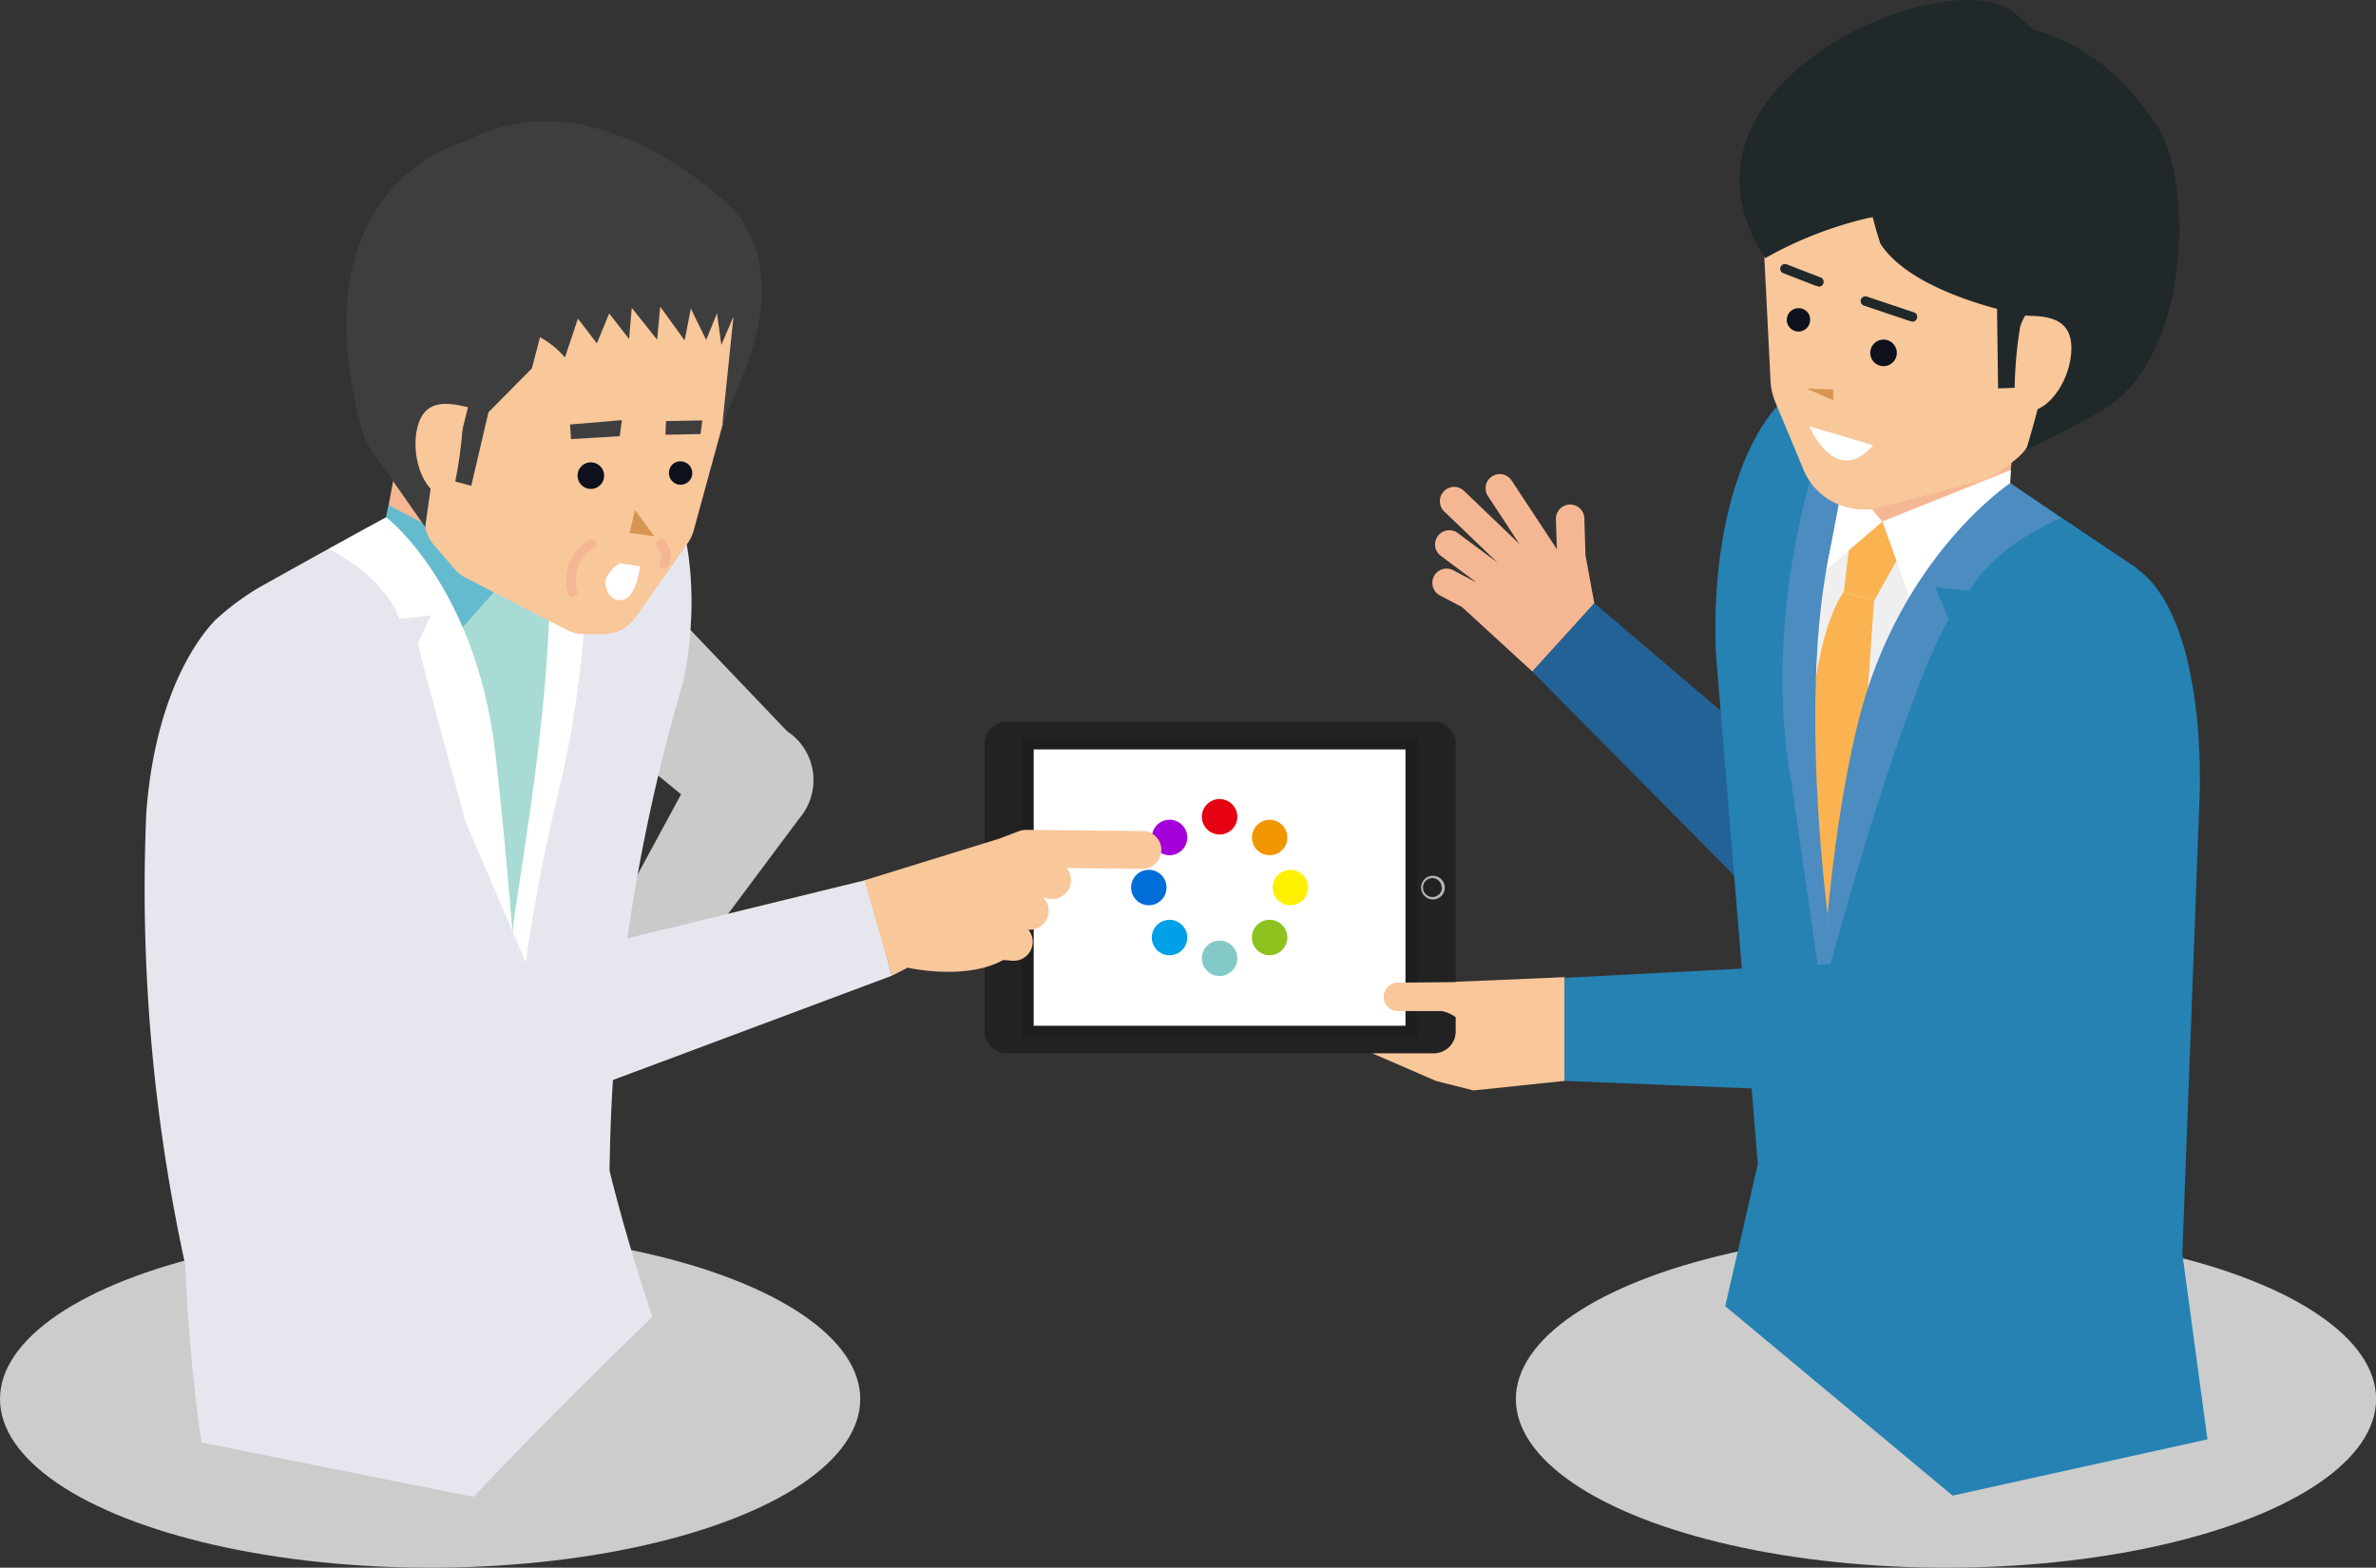 <svg xmlns="http://www.w3.org/2000/svg" viewBox="0 0 250.79 165.49"><rect x="0" y="0" width="250.79" height="165.49" fill="#333333" stroke="none"/><title>list2</title><g id="レイヤー_2" data-name="レイヤー 2"><g id="レイヤー_2-2" data-name="レイヤー 2"><g id="list2"><ellipse cx="205.4" cy="147.69" rx="45.4" ry="17.8" fill="#ccc"/><ellipse cx="45.4" cy="147.69" rx="45.4" ry="17.8" fill="#ccc"/><path d="M202.5,50.66c.21-2.69-3.19-8.16-7.91-8.55s-8.89,4.47-9.11,7.15l-.84,28.33L168.28,63.67l-6.56,7.21L186.59,96h0A6.24,6.24,0,0,0,197,92.22a6.4,6.4,0,0,0,0-1.31Z" fill="#236296"/><path d="M230.35,132.35l1.85-49c.13-12-2.43-20.4-6.69-23.35l.07,0c-9.94-6.65-19.32-13-28.62-19.26a5.86,5.86,0,0,0-5.27-.74c-6.52,2.12-11.17,14-10.58,28.88l4.43,54-3.44,15,24,20L233,151.94Z" fill="#2582b3"/><path d="M207.18,55.87l-15.33-2.19S189,65.37,189.32,73s3.33,26.77,3.33,26.77l2.8-14.08s7.74-23.28,8.64-24.6S207.18,55.87,207.18,55.87Z" fill="#efefef"/><path d="M197.81,63.42,197,75.1l-2.46,14.84-1.37,9.64s-1.91-15-1.72-19.44,0-7.08,0-7.08.8-7.2,3.13-10.55Z" fill="#fbb351"/><path d="M192.93,96.64s-4.24-31.34,2.45-45.28l5-7-8.65,4.14s-5.81,16.63-2.65,34.1L192.32,105Z" fill="#4c8cc1"/><polygon points="212.82 45.05 212.14 50.25 199.41 56.95 196.76 56.13 195.02 51.98 199.26 43.05 212.82 45.05" fill="#f5b793"/><polygon points="195.17 57.86 194.61 62.51 197.81 63.42 200.37 58.85 198.69 55.05 195.17 57.86" fill="#fbb351"/><polygon points="192.77 60.14 198.69 55.05 194.63 50.36 192.77 60.14" fill="#fff"/><polygon points="198.69 55.05 201.7 63.44 212.18 50.99 212.26 49.61 198.69 55.05" fill="#fff"/><path d="M192.32,105s.55-15.38,3.76-28.57C200.36,58.82,212.18,51,212.18,51l5.35,3.68s-7.1,2.95-9.6,7.69L204.29,62l1.41,3.38S201.42,71.52,192.32,105Z" fill="#4c8cc1"/><path d="M218.52,38.16c0,2.52-1.35,4.57-3,4.57s-1.67-9.13,0-9.13S218.52,35.64,218.52,38.16Z" fill="none" stroke="#36a8de" stroke-miterlimit="10" stroke-width="0.25"/><path d="M195.09,53.58h0a6.71,6.71,0,0,0,3.33,0l10.44-2.77a6.75,6.75,0,0,0,2.32-1.12l1.34-1a6.76,6.76,0,0,0,2.63-4.36l.43-2.67a6.62,6.62,0,0,1,3.85-5.07c1.81-.78,4.15-2.58,6.29-6.67,4.33-8.24.31-26.94-19-25.52-21.81,1.6-21.27,11.48-21,13.32,0,.23.06.46.07.69l1.09,21.77a6.81,6.81,0,0,0,.51,2.27l3,7.2A6.77,6.77,0,0,0,195.09,53.58Z" fill="#f8c79a"/><polygon points="193.49 41.12 190.68 41.01 193.5 42.26 193.49 41.12" fill="#d69551"/><path d="M197.72,47l-6.75-2S193.73,51.56,197.72,47Z" fill="#fff"/><path d="M198.82,35.85a1.4,1.4,0,1,0,1.39,1.39A1.4,1.4,0,0,0,198.82,35.85Z" fill="#0e101c"/><path d="M189.93,32.54a1.23,1.23,0,1,0,1.13,1.23A1.18,1.18,0,0,0,189.93,32.54Z" fill="#0e101c"/><path d="M201.78,33.9a.41.41,0,0,1-.16,0l-4.88-1.64a.52.52,0,0,1-.32-.64.51.51,0,0,1,.64-.31l4.88,1.64a.5.5,0,0,1-.16,1Z" fill="#20282a"/><path d="M191.89,30.19l-.18,0-3.45-1.34a.5.5,0,1,1,.36-.93l3.45,1.33a.5.5,0,0,1-.18,1Z" fill="#20282a"/><path d="M214.17,32.77a4.56,4.56,0,0,0-.95,1.78,43.82,43.82,0,0,0-.57,6.39L210.9,41l-.16-12.13Z" fill="#20282a"/><path d="M227.7,13.32C224,7.6,219.34,4.39,214.6,3.11c-.74-.69-1.44-1.29-2-1.78-7-5.69-38.28,7.6-26.28,25.92a40.79,40.79,0,0,1,10.35-4.11c.31-.09.63-.15,1-.21.43,1.68.8,2.77.8,2.77,3.51,5.54,15.46,7.63,15.46,7.63s3.14,1.29,2.47,4.39c-1.29,5.85-2.54,9.75-2.54,9.75s7.4-3.5,9.42-5.11C231.32,35.91,231.31,18.94,227.7,13.32Z" fill="#20282a"/><path d="M213.84,43.46c2.65,0,4.8-3.7,4.8-6.69s-2.15-3.44-4.8-3.44Z" fill="#f8c79a"/><polygon points="151.79 103.72 151.72 107.15 144.84 111.19 151.58 114.11 155.53 115.11 165.16 114.1 165.16 103.15 151.79 103.72" fill="#f8c79a"/><path d="M153.65,108.88a2.31,2.31,0,0,1-2.31,2.31H106.25a2.31,2.31,0,0,1-2.31-2.31h0V78.5a2.31,2.31,0,0,1,2.31-2.31h45.09a2.31,2.31,0,0,1,2.31,2.31h0v30.38Z" fill="#222"/><path d="M150,93.69a1.25,1.25,0,1,0,1.24-1.24A1.24,1.24,0,0,0,150,93.69Zm2.2,0a1,1,0,1,1-1-1A1,1,0,0,1,152.17,93.69Z" fill="#b5b5b6"/><path d="M106.44,93.2a.49.49,0,1,1-.49.49A.49.49,0,0,1,106.44,93.2Z" fill="#9e9e9f"/><rect x="108.47" y="78.47" width="40.52" height="30.45" fill="#fff" stroke="#1e1e1e" stroke-width="1.28"/><path d="M130.6,86.22a1.87,1.87,0,1,1-1.87-1.87A1.87,1.87,0,0,1,130.6,86.22Z" fill="#e50012"/><path d="M130.6,101.16a1.87,1.87,0,1,1-1.87-1.87A1.87,1.87,0,0,1,130.6,101.16Z" fill="#83cac7"/><path d="M136.2,95.56a1.87,1.87,0,1,1,1.87-1.87A1.87,1.87,0,0,1,136.2,95.56Z" fill="#fff000"/><path d="M121.26,95.56a1.87,1.87,0,1,1,1.87-1.87A1.87,1.87,0,0,1,121.26,95.56Z" fill="#006dd9"/><path d="M135.34,89.73a1.87,1.87,0,1,1,0-2.64A1.88,1.88,0,0,1,135.34,89.73Z" fill="#f29600"/><path d="M124.77,100.29a1.87,1.87,0,1,1,0-2.64A1.86,1.86,0,0,1,124.77,100.29Z" fill="#00a0e8"/><path d="M132.69,100.29a1.87,1.87,0,1,1,2.64,0A1.87,1.87,0,0,1,132.69,100.29Z" fill="#8dc21f"/><path d="M122.13,89.73a1.87,1.87,0,1,1,2.64,0A1.86,1.86,0,0,1,122.13,89.73Z" fill="#a300d9"/><path d="M156.07,106.65a1.5,1.5,0,0,0,0-3h0l-8.52.08a1.5,1.5,0,0,0,0,3h0l4.6,0h0s2.76.33,3.33,3.88Z" fill="#f8c79a"/><path d="M229.54,69.84A10.74,10.74,0,0,0,223,59.93a10.63,10.63,0,0,0-4.17-1.12c-5.6-.33-10.35,4.23-10.79,7l-.09,0,.2,35.17-43,2.24V114.1l49.61,2a7,7,0,0,0,.92,0l.42,0v0a7.89,7.89,0,0,0,4.47-1.72,8.05,8.05,0,0,0,3-5.78h.13L229.49,71h0A11.12,11.12,0,0,0,229.54,69.84Z" fill="#2582b3"/><path d="M168.28,63.67l-.93-5.05-.12-3.91a1.5,1.5,0,0,0-1.54-1.45,1.51,1.51,0,0,0-1.46,1.55l.1,3.16-4.78-7.25a1.49,1.49,0,0,0-2.5,1.64l3.33,5.07-5.86-5.62A1.5,1.5,0,1,0,152.45,54l5.62,5.39-4.2-3.12a1.5,1.5,0,0,0-1.79,2.41l3.67,2.73-.05,0-2.32-1.22A1.5,1.5,0,0,0,152,62.86l2.33,1.23,7.4,6.79Z" fill="#f5b793"/><path d="M85,79.19a6.2,6.2,0,0,0-1.92-2L59.84,52.84c-1.6-1.48-7.13-1.7-10.22,1.63s-2.5,8.89-.9,10.38l23.17,19L58.6,108.38l5.7,4.91L84.38,86.38A6.21,6.21,0,0,0,85,79.19Z" fill="#c9caca"/><path d="M27.38,62Q43.13,53.16,58.77,45a6.9,6.9,0,0,1,5.49-.7c5.89,2,10.76,13.16,7.88,27.59a190.22,190.22,0,0,0-7.8,51.71q1.93,7.74,4.53,15.41-10,9.62-18.89,19-14.4-2.86-28.71-5.74a176.59,176.59,0,0,1-1.71-18.73,185.66,185.66,0,0,1-4.12-47.67c.67-9.44,3.63-16.52,7.26-20.39A27.32,27.32,0,0,1,27.38,62Z" fill="#e6e6ee"/><path d="M44.61,59.28l15.83-2.09c-.06,0,.17,11.18-1,18.56s-2.08,12.06-2.1,12.06q-1.68,5.88-3,11.77c-.61,0-6.28-27.75-6.32-29C47.25,69.31,44.53,59.26,44.61,59.28Z" fill="#a8dbd3"/><path d="M54.16,98.6c-.6,0,5.66-30.43,3.31-43.63q-1.65-3.34-3.18-6.66l7.53,3.92A110.67,110.67,0,0,1,58.59,85.1,191.3,191.3,0,0,0,54.8,107C54.52,104.19,54.31,101.4,54.16,98.6Z" fill="#fff"/><path d="M43.16,44.93c-1,1.64-2.13,8.38-2.13,8.38s5.86,8.06,9.62,10.2c1-.26,3.38-3.71,4.33-4q1.32-2,2.69-4-1-4.26-1.86-8.47C51.85,47.72,47.12,44.31,43.16,44.93Z" fill="#f5b793"/><path d="M54.27,60.22C56.16,61.7,58,62.85,58,62.85s1.74-6.11,2.69-9.4C58.08,55.12,56.84,58.55,54.27,60.22Z" fill="#fff"/><path d="M41,53.31q6.54,3.45,13.24,6.91-2.91,3.16-5.71,6.33-4.1-6-7.8-11.92Z" fill="#65bbce"/><path d="M54.8,107c-.07,0-1.06-15-2.56-27.86C50.16,62,40.91,54.64,40.76,54.63c-2.09,1.12-4,2.2-6.06,3.32,0,0,5.85,2.81,7.45,7.37,1.11-.09,2.23-.26,3.34-.35-.48.87-1.38,3-1.38,3S45.59,74.26,54.8,107Z" fill="#fff"/><path d="M94.14,103,91.39,92.9l-35.86,8.77L41.46,68.76c-1.35-2.31-7.92-4.45-12.92-1.53S22.09,77,23.45,79.31l22.83,33.84a6.77,6.77,0,0,0,2.57,3.56,7.2,7.2,0,0,0,6.83.67Z" fill="#e6e6ee"/><path d="M63.79,66.94l-2,0a4.19,4.19,0,0,1-2-.46L49.17,61a4.2,4.2,0,0,1-1.24-1l-2.12-2.46a4.18,4.18,0,0,1-1-3l.31-5.28A4.13,4.13,0,0,0,43,45.51c-1.71-1-4-3.21-5.35-8.29-2.45-9,5.51-26.36,24-20.83C83,22.77,79.88,32.55,79.27,34a2.7,2.7,0,0,0-.16.48l-5.9,21.55a4.13,4.13,0,0,1-.61,1.29l-5.51,7.84A4.14,4.14,0,0,1,63.79,66.94Z" fill="#f8c79a"/><path d="M60.44,63a.48.48,0,0,1-.47-.35A4.88,4.88,0,0,1,62.22,57a.5.5,0,0,1,.68.18.51.51,0,0,1-.18.69,3.92,3.92,0,0,0-1.8,4.49.49.49,0,0,1-.33.62A.39.39,0,0,1,60.44,63Z" fill="#f5b793"/><path d="M65.5,59.45A3.16,3.16,0,0,0,64,61c-.37,1.06.45,2.67,1.82,2.3s1.74-3.51,1.74-3.51Z" fill="#fff"/><path d="M70.11,60.06a.39.39,0,0,1-.18,0,.49.49,0,0,1-.28-.65,1.41,1.41,0,0,0-.21-1.62A.5.5,0,0,1,70.1,57a2.4,2.4,0,0,1,.48,2.74A.51.51,0,0,1,70.11,60.06Z" fill="#f5b793"/><polygon points="67.02 53.83 69.07 56.62 66.46 56.25 67.02 53.83" fill="#d69551"/><path d="M62.65,48.84A1.4,1.4,0,1,1,61,49.9,1.39,1.39,0,0,1,62.65,48.84Z" fill="#0e101c"/><path d="M72,48.72a1.23,1.23,0,1,1-1.37,1A1.18,1.18,0,0,1,72,48.72Z" fill="#0e101c"/><polygon points="60.27 46.35 65.41 46.05 65.64 44.35 60.17 44.81 60.27 46.35" fill="#3e3e3e"/><polygon points="73.94 45.82 70.24 45.89 70.3 44.45 74.13 44.38 73.94 45.82" fill="#3e3e3e"/><path d="M48.54,43.14s.25.15.33,1.34a44.08,44.08,0,0,1-.82,6.35l1.69.45,2.77-11.81Z" fill="#3e3e3e"/><path d="M78.93,38.25c-.45,1.25-2.69,6.59-2.69,6.59l1.18-11.43-1.28,3-.46-3.34-1.14,2.81-1.62-3.3-.66,3.35-2.57-3.56-.33,3.49-2.68-3.37-.28,3.29-2.1-2.69L63,36.24,61,33.64l-1.37,4.09A9.17,9.17,0,0,0,57,35.6l-.86,3.29-5.73,5.79-.33,0c-.53-3.88-3.61-.32-3.61-.32L44.88,55.64l-6.34-9.08c-8-27.29,10.8-31.73,10.8-31.73,13.18-7,27,6.32,27,6.32S83.4,25.87,78.93,38.25Z" fill="#3e3e3e"/><path d="M47,52.55c-2.5-.62-3.65-4.63-2.94-7.45s2.84-2.74,5.34-2.11Z" fill="#f8c79a"/><path d="M120.67,87.73l-12.38-.13a2.26,2.26,0,0,0-.74.14l-2.07.79-14.24,4.4L94.14,103l1.66-.85s6.11,1.4,10.09-.81l1,.08H107a2,2,0,0,0,2-1.83,2,2,0,0,0-.45-1.44h.15a2,2,0,0,0,1.4-3.42l.44.12a2.29,2.29,0,0,0,.51.06,2,2,0,0,0,1.53-3.28l8,.08h0a2,2,0,0,0,0-4Z" fill="#f8c79a"/></g></g></g></svg>
